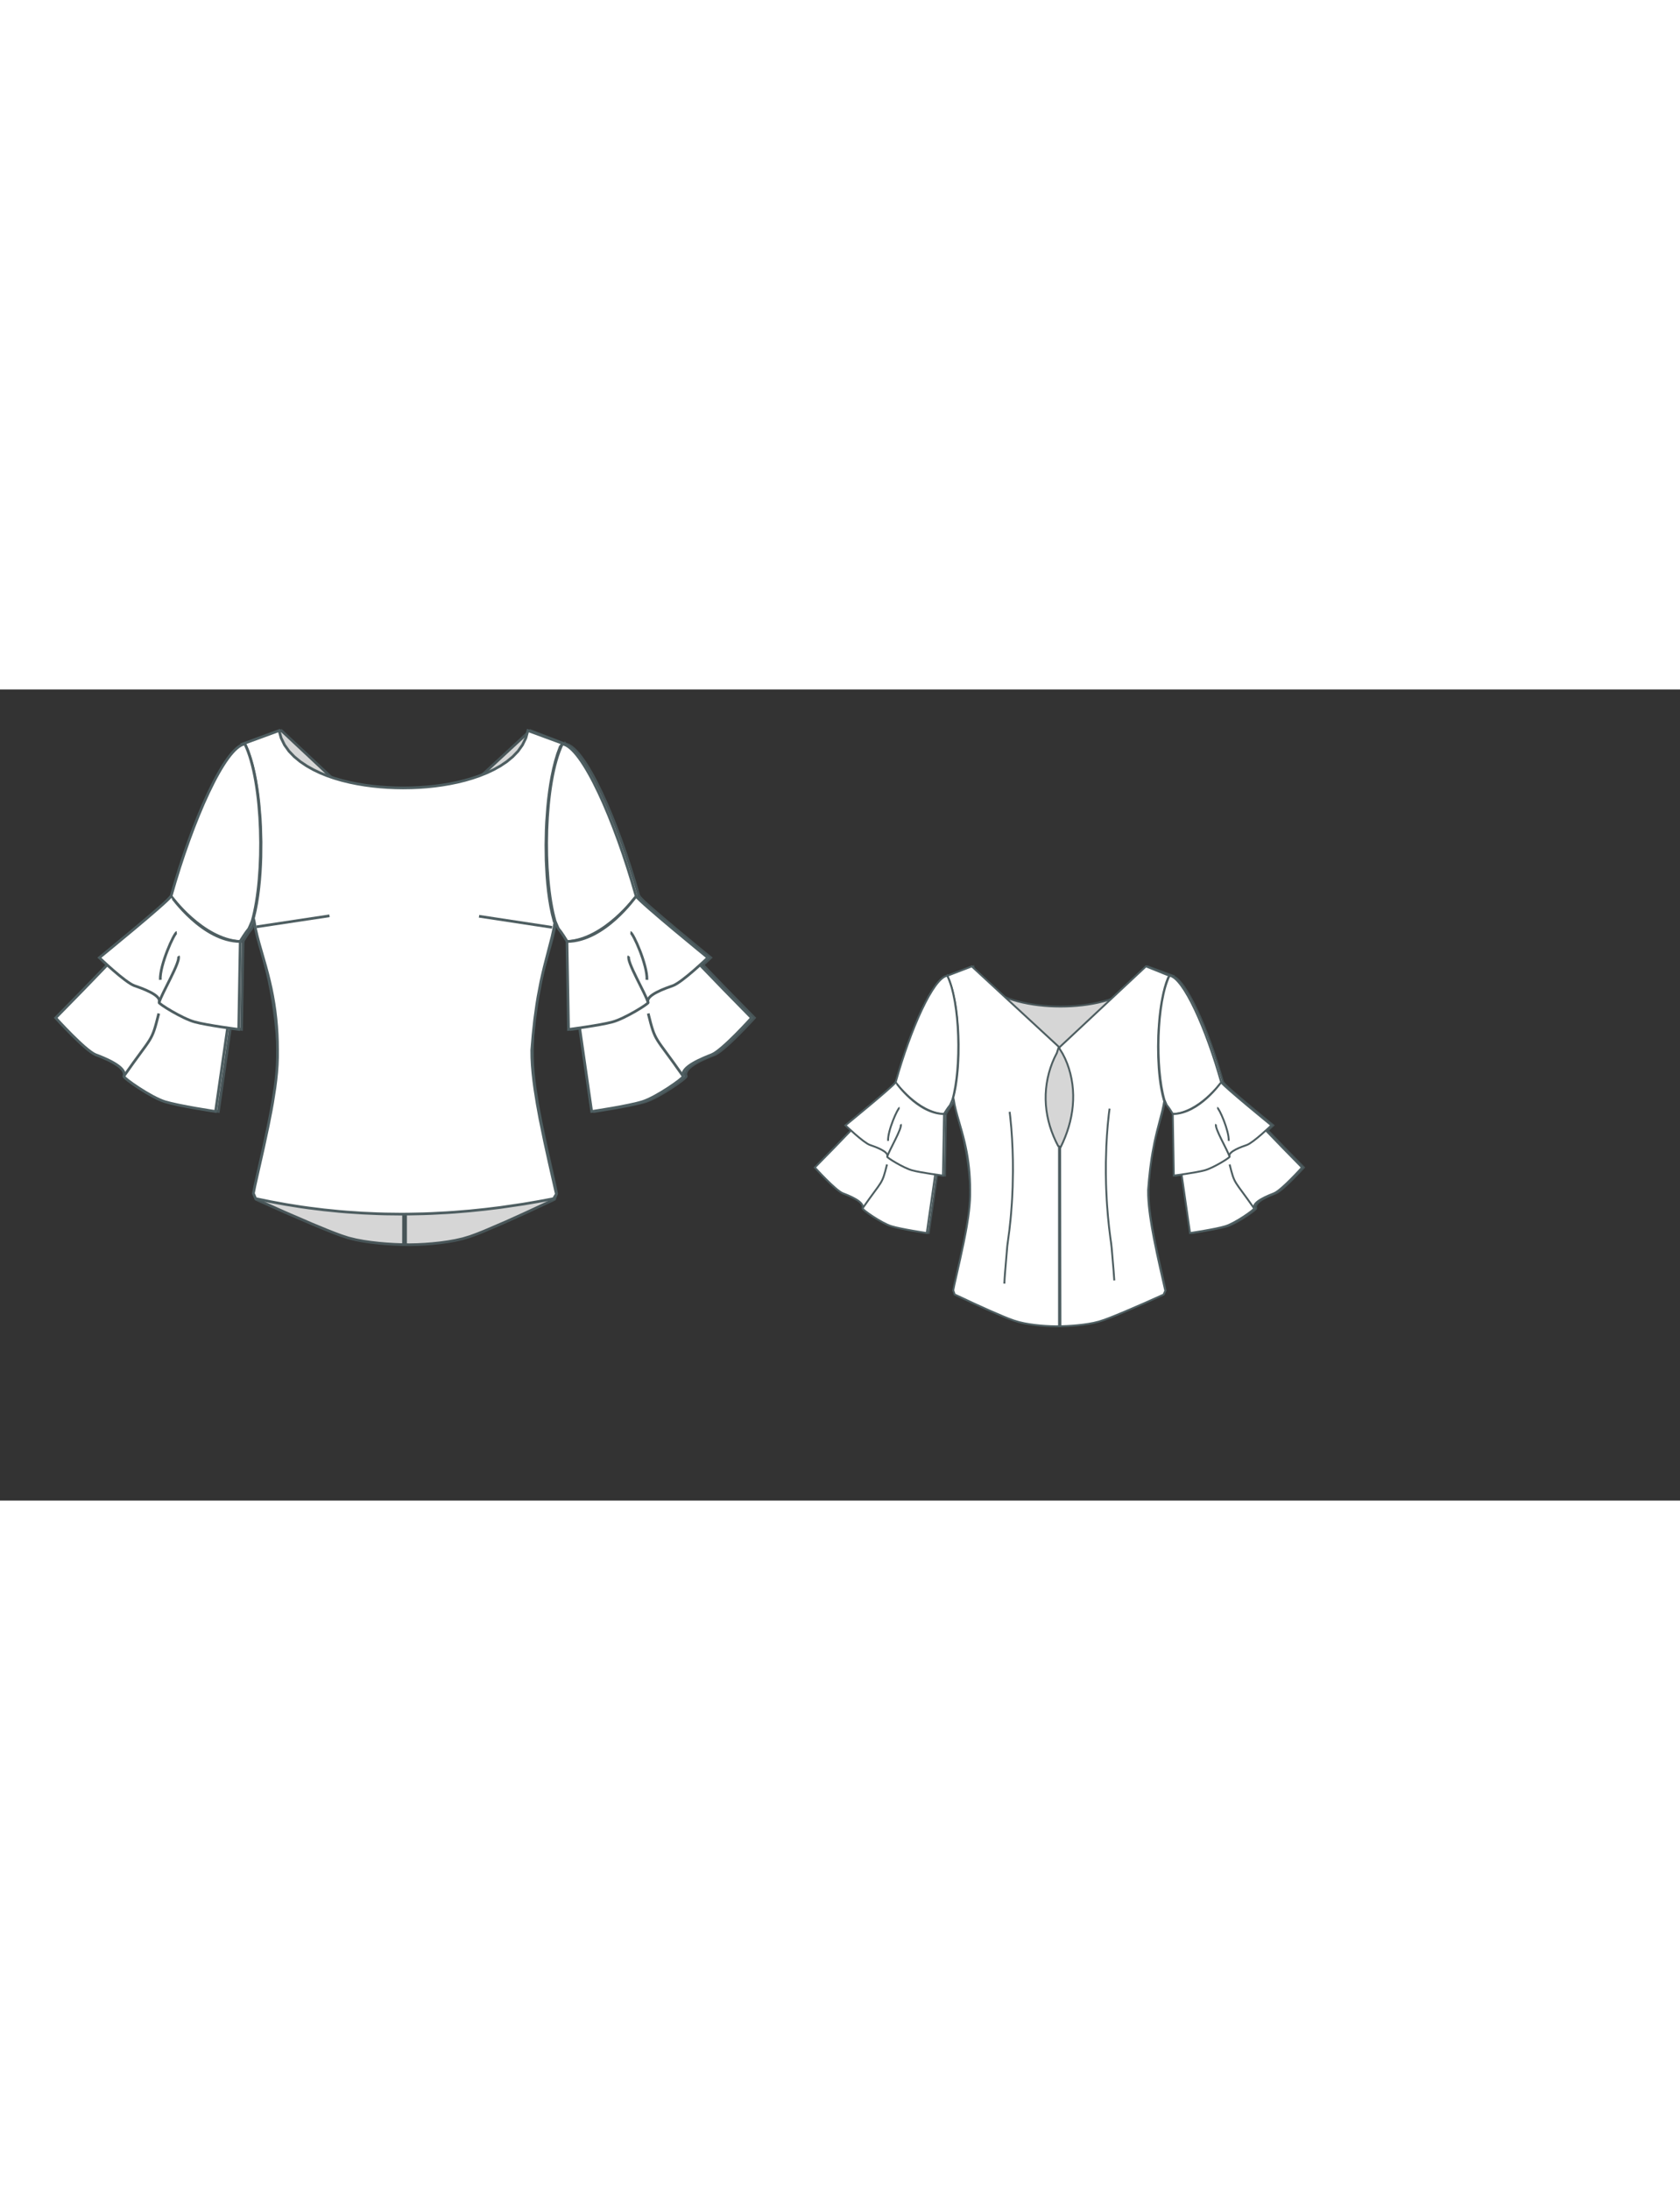
<svg id="both" data-fill-color="#ffffff" viewBox="-3.146 26.937 218.367 105.368" preserveAspectRatio="xMidYMid meet" xmlns="http://www.w3.org/2000/svg" xmlns:xlink="http://www.w3.org/1999/xlink" style="height: 284.493px;"><rect x="-3.146" y="26.937" width="218.367" height="105.368" fill="#333333" stroke="none"/><!----><g class="front-view"><g opacity=".8" transform="matrix(-1,0,0,1,99,0)" class="back"><path fill="#ffffff" d="M29.89 57.04 L29.89 57.04 L30.063 58.026 L30.288 58.993 L30.549 59.967 L31.376 62.848 L31.637 63.816 L31.879 64.787 L32.099 65.761 L32.294 66.736 L32.467 67.742 L32.608 68.721 L32.723 69.702 L32.814 70.708 L32.878 71.71 L32.916 72.69 L32.93 73.701 L32.928 74.717 L32.893 75.705 L32.82 76.701 L32.718 77.686 L32.59 78.682 L32.279 80.66 L32.102 81.641 L31.714 83.618 L31.086 86.542 L29.986 91.417 L29.792 92.397 L30.052 93.163 L33.671 94.856 L36.414 96.097 L39.159 97.275 L40.088 97.648 L41.037 97.998 L41.987 98.284 L42.963 98.506 L43.944 98.68 L44.935 98.817 L45.938 98.922 L46.921 98.998 L47.92 99.049 L48.927 99.07 L49.924 99.056 L50.931 99.016 L51.925 98.954 L52.913 98.869 L53.918 98.755 L54.908 98.611 L55.882 98.428 L56.851 98.19 L57.796 97.883 L58.753 97.526 L59.675 97.162 L61.523 96.4 L65.188 94.82 L68.847 93.186 L69.166 92.476 L68.28 88.573 L67.635 85.64 L67.037 82.711 L66.674 80.728 L66.362 78.753 L66.233 77.779 L66.123 76.792 L66.037 75.794 L65.983 74.779 L65.974 73.778 L66.14 71.782 L66.356 69.787 L66.628 67.819 L66.789 66.831 L67.167 64.855 L67.381 63.888 L67.612 62.921 L68.612 59.046 L68.824 58.082 L68.999 57.078L68.88 57.07 L68.88 57.07 L68.627 56.091 L68.427 55.117 L68.267 54.155 L68.132 53.146 L68.024 52.136 L67.943 51.155 L67.84 49.163 L67.811 47.161 L67.852 45.155 L67.898 44.153 L68.043 42.183 L68.147 41.174 L68.274 40.161 L68.418 39.196 L68.59 38.227 L68.803 37.212 L69.046 36.243 L69.33 35.302 L69.673 34.377L69.98 34.05 L 65.57 32.28 L65.57 32.28L49.5 47.31L49.57 47.62 L49.57 47.62 L50.097 48.473 L50.548 49.366 L50.938 50.291 L51.264 51.221 L51.54 52.197 L51.755 53.171 L51.915 54.172 L52.014 55.134 L52.061 56.155 L52.051 57.133 L51.985 58.162 L51.873 59.119 L51.7 60.137 L51.489 61.091 L51.224 62.065 L50.917 63.018 L50.57 63.952 L50.185 64.871 L49.752 65.797L49.268 65.61 L 48.821 64.72 L 48.417 63.815 L 48.048 62.865 L 47.735 61.921 L 47.471 60.96 L 47.257 59.981 L 47.096 58.982 L 46.994 58.001 L 46.947 56.995 L 46.957 55.997 L 47.023 54.998 L 47.144 54.019 L 47.322 53.035 L 47.559 52.047 L 47.839 51.115 L 48.191 50.144 L 48.576 49.249 L 49.029 48.351 L 49.39 47.208 L 33.23 32.28 L 33.23 32.28 L33.23 32.28 L 28.62 34.05 L28.68 33.98 L28.68 33.98 L29.075 34.89 L29.402 35.842 L29.675 36.81 L29.903 37.782 L30.094 38.751 L30.262 39.766 L30.396 40.73 L30.512 41.741 L30.676 43.713 L30.73 44.717 L30.785 46.733 L30.768 48.703 L30.731 49.73 L30.675 50.739 L30.601 51.697 L30.501 52.705 L30.374 53.714 L30.224 54.676 L30.038 55.65 L29.797 56.66Z" data-source-ids=",,neckline-back-shoulder-right,neckline-back-neck-right,neckline-back-hole-right,neckline-back-hole-left,neckline-back-shoulder-left," style="stroke-width: 0.35px; stroke: rgb(78, 94, 97);"></path><path fill="none" d="M58.82 58.67 L58.82 58.67 L58.688 59.664 L58.481 61.657 L58.327 63.652 L58.217 65.664 L58.133 68.632 L58.128 70.655 L58.162 72.627 L58.196 73.651 L58.291 75.635 L58.356 76.652 L58.512 78.608 L58.717 80.638 L58.962 82.62 L59.101 83.602 L59.212 84.585 L59.55 88.571 L59.695 90.568 " style="stroke-width: 0.35px; stroke: rgb(78, 94, 97);"></path><path fill="none" d="M39.28 91.15 L39.28 91.15 L39.331 90.157 L39.404 89.155 L39.825 84.166 L40.219 81.189 L40.431 79.226 L40.524 78.201 L40.671 76.239 L40.732 75.215 L40.82 73.214 L40.874 70.234 L40.86 68.22 L40.806 66.237 L40.708 64.216 L40.57 62.248 L40.376 60.223 L40.262 59.265 " style="stroke-width: 0.35px; stroke: rgb(78, 94, 97);"></path><path fill="none" d="M49.43 99.063 L49.43 97.1 L49.43 90.42 L49.43 83.73 L49.43 77.05 L49.43 70.37 L49.43 65.673 " id="center-back-seam" style="stroke-width: 0.35px; stroke: rgb(78, 94, 97);"></path><path fill="none" d="M49.697 99.06 L49.639 65.754 " style="stroke-width: 0.35px; stroke: rgb(78, 94, 97);"></path><path fill="#ffffff" d="M28.05 59.68L24.87 81.76C24.87 81.76 20.16 81.06 18.29 80.49 16.46 79.92 12.88 77.42 12.95 77.18 13.45 75.98 10.27 74.75 9.27 74.38 7.9 73.81 4.09 69.6 4.09 69.6 14.38 59.18 19.09 53.8 19.09 53.8 20.66 55.67 23.71 59.31 28.05 59.68Z" style="stroke-width: 0.35px; stroke: rgb(78, 94, 97);"></path><path fill="#ffffff" d="M79.54 53.8C79.54 53.8 84.25 59.18 94.54 69.6 94.54 69.6 90.76 73.81 89.36 74.38 88.36 74.78 85.18 75.98 85.68 77.18 85.75 77.39 82.18 79.92 80.34 80.49 78.5 81.06 73.76 81.76 73.76 81.76L70.58 59.68C74.93 59.31 77.97 55.67 79.54 53.8Z" style="stroke-width: 0.35px; stroke: rgb(78, 94, 97);"></path><path fill="#ffffff" d="M19.09 53.8C19.09 53.8 23.17 59.41 28.05 59.68 29.55 57.27 28.85 58.84 29.62 57.04 31.32 51.16 31.09 38.93 28.68 34.02 26.11 34.38 21.87 43.87 19.09 53.8Z" style="stroke-width: 0.35px; stroke: rgb(78, 94, 97);"></path><path fill="#ffffff" d="M79.54 53.8C76.76 43.87 72.52 34.38 69.95 34.02 67.54 38.93 67.31 51.16 69.01 57.04 69.78 58.84 69.08 57.24 70.58 59.68 75.46 59.41 79.54 53.8 79.54 53.8Z" style="stroke-width: 0.35px; stroke: rgb(78, 94, 97);"></path><path fill="#ffffff" d="M79.54 53.8C80.2 54.73 88.86 61.78 88.86 61.78 88.86 61.78 85.52 64.99 84.31 65.42 83.45 65.72 80.67 66.66 81.11 67.6 81.17 67.76 78.07 69.7 76.46 70.13 74.86 70.57 70.75 71.1 70.75 71.1L70.55 59.68C75.49 59.64 79.5 53.8 79.54 53.8Z" style="stroke-width: 0.35px; stroke: rgb(78, 94, 97);"></path><path fill="#ffffff" d="M28.08 59.68L27.88 71.1C27.88 71.1 23.77 70.57 22.17 70.13 20.56 69.7 17.46 67.76 17.52 67.6 17.96 66.66 15.19 65.72 14.32 65.42 13.11 64.99 9.77 61.78 9.77 61.78 9.77 61.78 18.43 54.73 19.09 53.8 19.13 53.8 23.14 59.64 28.08 59.68Z" style="stroke-width: 0.35px; stroke: rgb(78, 94, 97);"></path><path fill="none" d="M81.11 69.03C82.08 72.91 81.88 71.77 85.65 77.18" style="stroke-width: 0.35px; stroke: rgb(78, 94, 97);"></path><path fill="none" d="M12.95 77.18C16.72 71.77 16.52 72.91 17.49 69.03" style="stroke-width: 0.35px; stroke: rgb(78, 94, 97);"></path><path fill="none" d="M78.8 58.51C79.14 58.54 81.04 62.78 80.94 64.66" style="stroke-width: 0.35px; stroke: rgb(78, 94, 97);"></path><path fill="none" d="M17.69 64.66C17.59 62.78 19.5 58.54 19.83 58.51" style="stroke-width: 0.35px; stroke: rgb(78, 94, 97);"></path><path fill="none" d="M17.56 67.56C17.79 66.56 20.43 62.18 20.03 61.58" style="stroke-width: 0.35px; stroke: rgb(78, 94, 97);"></path><path fill="none" d="M78.6 61.58C78.2 62.18 80.84 66.56 81.07 67.56" style="stroke-width: 0.35px; stroke: rgb(78, 94, 97);"></path></g><g class="front"><path fill="#ffffff" d="M29.89 57.04 L29.89 57.04 L30.063 58.026 L30.288 58.993 L30.549 59.967 L31.376 62.848 L31.637 63.816 L31.879 64.787 L32.099 65.761 L32.294 66.736 L32.467 67.742 L32.608 68.721 L32.723 69.702 L32.814 70.708 L32.878 71.71 L32.916 72.69 L32.93 73.701 L32.928 74.717 L32.893 75.705 L32.82 76.701 L32.718 77.686 L32.59 78.682 L32.279 80.66 L32.102 81.641 L31.714 83.618 L31.086 86.542 L29.986 91.417 L29.792 92.397 L30.08 93.076 L32.038 93.481 L34.005 93.84 L35.98 94.154 L36.97 94.293 L38.954 94.539 L40.944 94.739 L41.94 94.822 L43.936 94.955 L45.934 95.043 L46.933 95.071 L48.934 95.094 L49.934 95.089 L51.934 95.048 L52.934 95.011 L54.932 94.907 L55.93 94.84 L57.925 94.675 L59.915 94.47 L61.901 94.227 L64.869 93.792 L66.84 93.456 L68.803 93.086 L69.17 92.49 L68.283 88.586 L67.638 85.654 L67.039 82.725 L66.676 80.742 L66.364 78.768 L66.235 77.793 L66.124 76.806 L66.038 75.809 L65.984 74.793 L65.973 73.793 L66.139 71.797 L66.354 69.803 L66.625 67.836 L66.786 66.848 L67.164 64.871 L67.377 63.904 L67.608 62.936 L68.609 59.059 L68.821 58.096 L68.997 57.091L68.88 57.07 L68.88 57.07 L68.627 56.091 L68.427 55.117 L68.267 54.155 L68.132 53.146 L68.024 52.136 L67.943 51.155 L67.84 49.163 L67.811 47.161 L67.852 45.155 L67.898 44.153 L68.043 42.183 L68.147 41.174 L68.274 40.161 L68.418 39.196 L68.59 38.227 L68.803 37.212 L69.046 36.243 L69.33 35.302 L69.673 34.377L70.01 33.95 L 65.47 32.28 L65.47 32.28 L65.47 32.28 L65.208 33.236 L64.765 34.146 L64.188 34.955 L63.501 35.673 L62.727 36.311 L61.894 36.869 L61.024 37.353 L60.116 37.779 L59.195 38.148 L58.251 38.471 L57.289 38.751 L56.314 38.991 L55.33 39.193 L54.341 39.36 L53.348 39.495 L52.353 39.598 L51.357 39.671 L50.361 39.715L49.235 39.731 L 48.238 39.715 L 47.241 39.672 L 46.245 39.6 L 45.249 39.499 L 44.256 39.367 L 43.266 39.201 L 42.282 39.001 L 41.307 38.763 L 40.345 38.484 L 39.401 38.161 L 38.484 37.792 L 37.575 37.356 L 36.709 36.868 L 35.877 36.308 L 35.102 35.669 L 34.414 34.952 L 33.835 34.145 L 33.395 33.244 L 33.13 32.28 L 33.13 32.28 L33.13 32.28 L 28.58 33.95 L28.68 33.98 L28.68 33.98 L29.075 34.89 L29.402 35.842 L29.675 36.81 L29.903 37.782 L30.094 38.751 L30.262 39.766 L30.396 40.73 L30.512 41.741 L30.676 43.713 L30.73 44.717 L30.785 46.733 L30.768 48.703 L30.731 49.73 L30.675 50.739 L30.601 51.697 L30.501 52.705 L30.374 53.714 L30.224 54.676 L30.038 55.65 L29.797 56.66Z" data-source-ids=",,neckline-shoulder-right,neckline-neck-right,neckline-neck-left,neckline-shoulder-left," style="stroke-width: 0.35px; stroke: rgb(78, 94, 97);"></path><path fill="none" d="M39.68 56.34L30.19 57.77" style="stroke-width: 0.35px; stroke: rgb(78, 94, 97);"></path><path fill="none" d="M68.61 57.84L59.12 56.4" style="stroke-width: 0.35px; stroke: rgb(78, 94, 97);"></path><path fill="#ffffff" d="M28.05 59.68L24.87 81.76C24.87 81.76 20.16 81.06 18.29 80.49 16.46 79.92 12.88 77.42 12.95 77.18 13.45 75.98 10.27 74.75 9.27 74.38 7.9 73.81 4.09 69.6 4.09 69.6 14.38 59.18 19.09 53.8 19.09 53.8 20.66 55.67 23.71 59.31 28.05 59.68Z" style="stroke-width: 0.35px; stroke: rgb(78, 94, 97);"></path><path fill="#ffffff" d="M79.54 53.8C79.54 53.8 84.25 59.18 94.54 69.6 94.54 69.6 90.76 73.81 89.36 74.38 88.36 74.78 85.18 75.98 85.68 77.18 85.75 77.39 82.18 79.92 80.34 80.49 78.5 81.06 73.76 81.76 73.76 81.76L70.58 59.68C74.93 59.31 77.97 55.67 79.54 53.8Z" style="stroke-width: 0.35px; stroke: rgb(78, 94, 97);"></path><path fill="#ffffff" d="M19.09 53.8C19.09 53.8 23.17 59.41 28.05 59.68 29.55 57.27 28.85 58.84 29.62 57.04 31.32 51.16 31.09 38.93 28.68 34.02 26.11 34.38 21.87 43.87 19.09 53.8Z" style="stroke-width: 0.35px; stroke: rgb(78, 94, 97);"></path><path fill="#ffffff" d="M79.54 53.8C76.76 43.87 72.52 34.38 69.95 34.02 67.54 38.93 67.31 51.16 69.01 57.04 69.78 58.84 69.08 57.24 70.58 59.68 75.46 59.41 79.54 53.8 79.54 53.8Z" style="stroke-width: 0.35px; stroke: rgb(78, 94, 97);"></path><path fill="#ffffff" d="M79.54 53.8C80.2 54.73 88.86 61.78 88.86 61.78 88.86 61.78 85.52 64.99 84.31 65.42 83.45 65.72 80.67 66.66 81.11 67.6 81.17 67.76 78.07 69.7 76.46 70.13 74.86 70.57 70.75 71.1 70.75 71.1L70.55 59.68C75.49 59.64 79.5 53.8 79.54 53.8Z" style="stroke-width: 0.35px; stroke: rgb(78, 94, 97);"></path><path fill="#ffffff" d="M28.08 59.68L27.88 71.1C27.88 71.1 23.77 70.57 22.17 70.13 20.56 69.7 17.46 67.76 17.52 67.6 17.96 66.66 15.19 65.72 14.32 65.42 13.11 64.99 9.77 61.78 9.77 61.78 9.77 61.78 18.43 54.73 19.09 53.8 19.13 53.8 23.14 59.64 28.08 59.68Z" style="stroke-width: 0.35px; stroke: rgb(78, 94, 97);"></path><path fill="none" d="M81.11 69.03C82.08 72.91 81.88 71.77 85.65 77.18" style="stroke-width: 0.35px; stroke: rgb(78, 94, 97);"></path><path fill="none" d="M12.95 77.18C16.72 71.77 16.52 72.91 17.49 69.03" style="stroke-width: 0.35px; stroke: rgb(78, 94, 97);"></path><path fill="none" d="M78.8 58.51C79.14 58.54 81.04 62.78 80.94 64.66" style="stroke-width: 0.35px; stroke: rgb(78, 94, 97);"></path><path fill="none" d="M17.69 64.66C17.59 62.78 19.5 58.54 19.83 58.51" style="stroke-width: 0.35px; stroke: rgb(78, 94, 97);"></path><path fill="none" d="M17.56 67.56C17.79 66.56 20.43 62.18 20.03 61.58" style="stroke-width: 0.35px; stroke: rgb(78, 94, 97);"></path><path fill="none" d="M78.6 61.58C78.2 62.18 80.84 66.56 81.07 67.56" style="stroke-width: 0.35px; stroke: rgb(78, 94, 97);"></path></g></g><g transform="scale(0.7) translate(142.72 57.594)" class="back-view"><g opacity=".8" transform="matrix(-1,0,0,1,99,0)" class="front"><path fill="#ffffff" d="M29.89 57.04 L29.89 57.04 L30.063 58.026 L30.288 58.993 L30.549 59.967 L31.376 62.848 L31.637 63.816 L31.879 64.787 L32.099 65.761 L32.294 66.736 L32.467 67.742 L32.608 68.721 L32.723 69.702 L32.814 70.708 L32.878 71.71 L32.916 72.69 L32.93 73.701 L32.928 74.717 L32.893 75.705 L32.82 76.701 L32.718 77.686 L32.59 78.682 L32.279 80.66 L32.102 81.641 L31.714 83.618 L31.086 86.542 L29.986 91.417 L29.792 92.397 L30.08 93.076 L32.038 93.481 L34.005 93.84 L35.98 94.154 L36.97 94.293 L38.954 94.539 L40.944 94.739 L41.94 94.822 L43.936 94.955 L45.934 95.043 L46.933 95.071 L48.934 95.094 L49.934 95.089 L51.934 95.048 L52.934 95.011 L54.932 94.907 L55.93 94.84 L57.925 94.675 L59.915 94.47 L61.901 94.227 L64.869 93.792 L66.84 93.456 L68.803 93.086 L69.17 92.49 L68.283 88.586 L67.638 85.654 L67.039 82.725 L66.676 80.742 L66.364 78.768 L66.235 77.793 L66.124 76.806 L66.038 75.809 L65.984 74.793 L65.973 73.793 L66.139 71.797 L66.354 69.803 L66.625 67.836 L66.786 66.848 L67.164 64.871 L67.377 63.904 L67.608 62.936 L68.609 59.059 L68.821 58.096 L68.997 57.091L68.88 57.07 L68.88 57.07 L68.627 56.091 L68.427 55.117 L68.267 54.155 L68.132 53.146 L68.024 52.136 L67.943 51.155 L67.84 49.163 L67.811 47.161 L67.852 45.155 L67.898 44.153 L68.043 42.183 L68.147 41.174 L68.274 40.161 L68.418 39.196 L68.59 38.227 L68.803 37.212 L69.046 36.243 L69.33 35.302 L69.673 34.377L70.01 33.95 L 65.47 32.28 L65.47 32.28 L65.47 32.28 L65.208 33.236 L64.765 34.146 L64.188 34.955 L63.501 35.673 L62.727 36.311 L61.894 36.869 L61.024 37.353 L60.116 37.779 L59.195 38.148 L58.251 38.471 L57.289 38.751 L56.314 38.991 L55.33 39.193 L54.341 39.36 L53.348 39.495 L52.353 39.598 L51.357 39.671 L50.361 39.715L49.235 39.731 L 48.238 39.715 L 47.241 39.672 L 46.245 39.6 L 45.249 39.499 L 44.256 39.367 L 43.266 39.201 L 42.282 39.001 L 41.307 38.763 L 40.345 38.484 L 39.401 38.161 L 38.484 37.792 L 37.575 37.356 L 36.709 36.868 L 35.877 36.308 L 35.102 35.669 L 34.414 34.952 L 33.835 34.145 L 33.395 33.244 L 33.13 32.28 L 33.13 32.28 L33.13 32.28 L 28.58 33.95 L28.68 33.98 L28.68 33.98 L29.075 34.89 L29.402 35.842 L29.675 36.81 L29.903 37.782 L30.094 38.751 L30.262 39.766 L30.396 40.73 L30.512 41.741 L30.676 43.713 L30.73 44.717 L30.785 46.733 L30.768 48.703 L30.731 49.73 L30.675 50.739 L30.601 51.697 L30.501 52.705 L30.374 53.714 L30.224 54.676 L30.038 55.65 L29.797 56.66Z" style="stroke-width: 0.35px; stroke: rgb(78, 94, 97);"></path><path fill="none" d="M39.68 56.34L30.19 57.77" style="stroke-width: 0.35px; stroke: rgb(78, 94, 97);"></path><path fill="none" d="M68.61 57.84L59.12 56.4" style="stroke-width: 0.35px; stroke: rgb(78, 94, 97);"></path><path fill="#ffffff" d="M28.05 59.68L24.87 81.76C24.87 81.76 20.16 81.06 18.29 80.49 16.46 79.92 12.88 77.42 12.95 77.18 13.45 75.98 10.27 74.75 9.27 74.38 7.9 73.81 4.09 69.6 4.09 69.6 14.38 59.18 19.09 53.8 19.09 53.8 20.66 55.67 23.71 59.31 28.05 59.68Z" style="stroke-width: 0.35px; stroke: rgb(78, 94, 97);"></path><path fill="#ffffff" d="M79.54 53.8C79.54 53.8 84.25 59.18 94.54 69.6 94.54 69.6 90.76 73.81 89.36 74.38 88.36 74.78 85.18 75.98 85.68 77.18 85.75 77.39 82.18 79.92 80.34 80.49 78.5 81.06 73.76 81.76 73.76 81.76L70.58 59.68C74.93 59.31 77.97 55.67 79.54 53.8Z" style="stroke-width: 0.35px; stroke: rgb(78, 94, 97);"></path><path fill="#ffffff" d="M19.09 53.8C19.09 53.8 23.17 59.41 28.05 59.68 29.55 57.27 28.85 58.84 29.62 57.04 31.32 51.16 31.09 38.93 28.68 34.02 26.11 34.38 21.87 43.87 19.09 53.8Z" style="stroke-width: 0.35px; stroke: rgb(78, 94, 97);"></path><path fill="#ffffff" d="M79.54 53.8C76.76 43.87 72.52 34.38 69.95 34.02 67.54 38.93 67.31 51.16 69.01 57.04 69.78 58.84 69.08 57.24 70.58 59.68 75.46 59.41 79.54 53.8 79.54 53.8Z" style="stroke-width: 0.35px; stroke: rgb(78, 94, 97);"></path><path fill="#ffffff" d="M79.54 53.8C80.2 54.73 88.86 61.78 88.86 61.78 88.86 61.78 85.52 64.99 84.31 65.42 83.45 65.72 80.67 66.66 81.11 67.6 81.17 67.76 78.07 69.7 76.46 70.13 74.86 70.57 70.75 71.1 70.75 71.1L70.55 59.68C75.49 59.64 79.5 53.8 79.54 53.8Z" style="stroke-width: 0.35px; stroke: rgb(78, 94, 97);"></path><path fill="#ffffff" d="M28.08 59.68L27.88 71.1C27.88 71.1 23.77 70.57 22.17 70.13 20.56 69.7 17.46 67.76 17.52 67.6 17.96 66.66 15.19 65.72 14.32 65.42 13.11 64.99 9.77 61.78 9.77 61.78 9.77 61.78 18.43 54.73 19.09 53.8 19.13 53.8 23.14 59.64 28.08 59.68Z" style="stroke-width: 0.35px; stroke: rgb(78, 94, 97);"></path><path fill="none" d="M81.11 69.03C82.08 72.91 81.88 71.77 85.65 77.18" style="stroke-width: 0.35px; stroke: rgb(78, 94, 97);"></path><path fill="none" d="M12.95 77.18C16.72 71.77 16.52 72.91 17.49 69.03" style="stroke-width: 0.35px; stroke: rgb(78, 94, 97);"></path><path fill="none" d="M78.8 58.51C79.14 58.54 81.04 62.78 80.94 64.66" style="stroke-width: 0.35px; stroke: rgb(78, 94, 97);"></path><path fill="none" d="M17.69 64.66C17.59 62.78 19.5 58.54 19.83 58.51" style="stroke-width: 0.35px; stroke: rgb(78, 94, 97);"></path><path fill="none" d="M17.56 67.56C17.79 66.56 20.43 62.18 20.03 61.58" style="stroke-width: 0.35px; stroke: rgb(78, 94, 97);"></path><path fill="none" d="M78.6 61.58C78.2 62.18 80.84 66.56 81.07 67.56" style="stroke-width: 0.35px; stroke: rgb(78, 94, 97);"></path></g><g class="back"><path fill="#ffffff" d="M29.89 57.04 L29.89 57.04 L30.063 58.026 L30.288 58.993 L30.549 59.967 L31.376 62.848 L31.637 63.816 L31.879 64.787 L32.099 65.761 L32.294 66.736 L32.467 67.742 L32.608 68.721 L32.723 69.702 L32.814 70.708 L32.878 71.71 L32.916 72.69 L32.93 73.701 L32.928 74.717 L32.893 75.705 L32.82 76.701 L32.718 77.686 L32.59 78.682 L32.279 80.66 L32.102 81.641 L31.714 83.618 L31.086 86.542 L29.986 91.417 L29.792 92.397 L30.052 93.163 L33.671 94.856 L36.414 96.097 L39.159 97.275 L40.088 97.648 L41.037 97.998 L41.987 98.284 L42.963 98.506 L43.944 98.68 L44.935 98.817 L45.938 98.922 L46.921 98.998 L47.92 99.049 L48.927 99.07 L49.924 99.056 L50.931 99.016 L51.925 98.954 L52.913 98.869 L53.918 98.755 L54.908 98.611 L55.882 98.428 L56.851 98.19 L57.796 97.883 L58.753 97.526 L59.675 97.162 L61.523 96.4 L65.188 94.82 L68.847 93.186 L69.166 92.476 L68.28 88.573 L67.635 85.64 L67.037 82.711 L66.674 80.728 L66.362 78.753 L66.233 77.779 L66.123 76.792 L66.037 75.794 L65.983 74.779 L65.974 73.778 L66.14 71.782 L66.356 69.787 L66.628 67.819 L66.789 66.831 L67.167 64.855 L67.381 63.888 L67.612 62.921 L68.612 59.046 L68.824 58.082 L68.999 57.078L68.88 57.07 L68.88 57.07 L68.627 56.091 L68.427 55.117 L68.267 54.155 L68.132 53.146 L68.024 52.136 L67.943 51.155 L67.84 49.163 L67.811 47.161 L67.852 45.155 L67.898 44.153 L68.043 42.183 L68.147 41.174 L68.274 40.161 L68.418 39.196 L68.59 38.227 L68.803 37.212 L69.046 36.243 L69.33 35.302 L69.673 34.377L69.98 34.05 L 65.57 32.28 L65.57 32.28L49.5 47.31L49.57 47.62 L49.57 47.62 L50.097 48.473 L50.548 49.366 L50.938 50.291 L51.264 51.221 L51.54 52.197 L51.755 53.171 L51.915 54.172 L52.014 55.134 L52.061 56.155 L52.051 57.133 L51.985 58.162 L51.873 59.119 L51.7 60.137 L51.489 61.091 L51.224 62.065 L50.917 63.018 L50.57 63.952 L50.185 64.871 L49.752 65.797L49.268 65.61 L 48.821 64.72 L 48.417 63.815 L 48.048 62.865 L 47.735 61.921 L 47.471 60.96 L 47.257 59.981 L 47.096 58.982 L 46.994 58.001 L 46.947 56.995 L 46.957 55.997 L 47.023 54.998 L 47.144 54.019 L 47.322 53.035 L 47.559 52.047 L 47.839 51.115 L 48.191 50.144 L 48.576 49.249 L 49.029 48.351 L 49.39 47.208 L 33.23 32.28 L 33.23 32.28 L33.23 32.28 L 28.62 34.05 L28.68 33.98 L28.68 33.98 L29.075 34.89 L29.402 35.842 L29.675 36.81 L29.903 37.782 L30.094 38.751 L30.262 39.766 L30.396 40.73 L30.512 41.741 L30.676 43.713 L30.73 44.717 L30.785 46.733 L30.768 48.703 L30.731 49.73 L30.675 50.739 L30.601 51.697 L30.501 52.705 L30.374 53.714 L30.224 54.676 L30.038 55.65 L29.797 56.66Z" style="stroke-width: 0.35px; stroke: rgb(78, 94, 97);"></path><path fill="none" d="M58.82 58.67 L58.82 58.67 L58.688 59.664 L58.481 61.657 L58.327 63.652 L58.217 65.664 L58.133 68.632 L58.128 70.655 L58.162 72.627 L58.196 73.651 L58.291 75.635 L58.356 76.652 L58.512 78.608 L58.717 80.638 L58.962 82.62 L59.101 83.602 L59.212 84.585 L59.55 88.571 L59.695 90.568 " style="stroke-width: 0.35px; stroke: rgb(78, 94, 97);"></path><path fill="none" d="M39.28 91.15 L39.28 91.15 L39.331 90.157 L39.404 89.155 L39.825 84.166 L40.219 81.189 L40.431 79.226 L40.524 78.201 L40.671 76.239 L40.732 75.215 L40.82 73.214 L40.874 70.234 L40.86 68.22 L40.806 66.237 L40.708 64.216 L40.57 62.248 L40.376 60.223 L40.262 59.265 " style="stroke-width: 0.35px; stroke: rgb(78, 94, 97);"></path><path fill="none" d="M49.43 99.063 L49.43 97.1 L49.43 90.42 L49.43 83.73 L49.43 77.05 L49.43 70.37 L49.43 65.673 " style="stroke-width: 0.35px; stroke: rgb(78, 94, 97);"></path><path fill="none" d="M49.697 99.06 L49.639 65.754 " style="stroke-width: 0.35px; stroke: rgb(78, 94, 97);"></path><path fill="#ffffff" d="M28.05 59.68L24.87 81.76C24.87 81.76 20.16 81.06 18.29 80.49 16.46 79.92 12.88 77.42 12.95 77.18 13.45 75.98 10.27 74.75 9.27 74.38 7.9 73.81 4.09 69.6 4.09 69.6 14.38 59.18 19.09 53.8 19.09 53.8 20.66 55.67 23.71 59.31 28.05 59.68Z" style="stroke-width: 0.35px; stroke: rgb(78, 94, 97);"></path><path fill="#ffffff" d="M79.54 53.8C79.54 53.8 84.25 59.18 94.54 69.6 94.54 69.6 90.76 73.81 89.36 74.38 88.36 74.78 85.18 75.98 85.68 77.18 85.75 77.39 82.18 79.92 80.34 80.49 78.5 81.06 73.76 81.76 73.76 81.76L70.58 59.68C74.93 59.31 77.97 55.67 79.54 53.8Z" style="stroke-width: 0.35px; stroke: rgb(78, 94, 97);"></path><path fill="#ffffff" d="M19.09 53.8C19.09 53.8 23.17 59.41 28.05 59.68 29.55 57.27 28.85 58.84 29.62 57.04 31.32 51.16 31.09 38.93 28.68 34.02 26.11 34.38 21.87 43.87 19.09 53.8Z" style="stroke-width: 0.35px; stroke: rgb(78, 94, 97);"></path><path fill="#ffffff" d="M79.54 53.8C76.76 43.87 72.52 34.38 69.95 34.02 67.54 38.93 67.31 51.16 69.01 57.04 69.78 58.84 69.08 57.24 70.58 59.68 75.46 59.41 79.54 53.8 79.54 53.8Z" style="stroke-width: 0.35px; stroke: rgb(78, 94, 97);"></path><path fill="#ffffff" d="M79.54 53.8C80.2 54.73 88.86 61.78 88.86 61.78 88.86 61.78 85.52 64.99 84.31 65.42 83.45 65.72 80.67 66.66 81.11 67.6 81.17 67.76 78.07 69.7 76.46 70.13 74.86 70.57 70.75 71.1 70.75 71.1L70.55 59.68C75.49 59.64 79.5 53.8 79.54 53.8Z" style="stroke-width: 0.35px; stroke: rgb(78, 94, 97);"></path><path fill="#ffffff" d="M28.08 59.68L27.88 71.1C27.88 71.1 23.77 70.57 22.17 70.13 20.56 69.7 17.46 67.76 17.52 67.6 17.96 66.66 15.19 65.72 14.32 65.42 13.11 64.99 9.77 61.78 9.77 61.78 9.77 61.78 18.43 54.73 19.09 53.8 19.13 53.8 23.14 59.64 28.08 59.68Z" style="stroke-width: 0.35px; stroke: rgb(78, 94, 97);"></path><path fill="none" d="M81.11 69.03C82.08 72.91 81.88 71.77 85.65 77.18" style="stroke-width: 0.35px; stroke: rgb(78, 94, 97);"></path><path fill="none" d="M12.95 77.18C16.72 71.77 16.52 72.91 17.49 69.03" style="stroke-width: 0.35px; stroke: rgb(78, 94, 97);"></path><path fill="none" d="M78.8 58.51C79.14 58.54 81.04 62.78 80.94 64.66" style="stroke-width: 0.35px; stroke: rgb(78, 94, 97);"></path><path fill="none" d="M17.69 64.66C17.59 62.78 19.5 58.54 19.83 58.51" style="stroke-width: 0.35px; stroke: rgb(78, 94, 97);"></path><path fill="none" d="M17.56 67.56C17.79 66.56 20.43 62.18 20.03 61.58" style="stroke-width: 0.35px; stroke: rgb(78, 94, 97);"></path><path fill="none" d="M78.6 61.58C78.2 62.18 80.84 66.56 81.07 67.56" style="stroke-width: 0.35px; stroke: rgb(78, 94, 97);"></path></g></g></svg>
